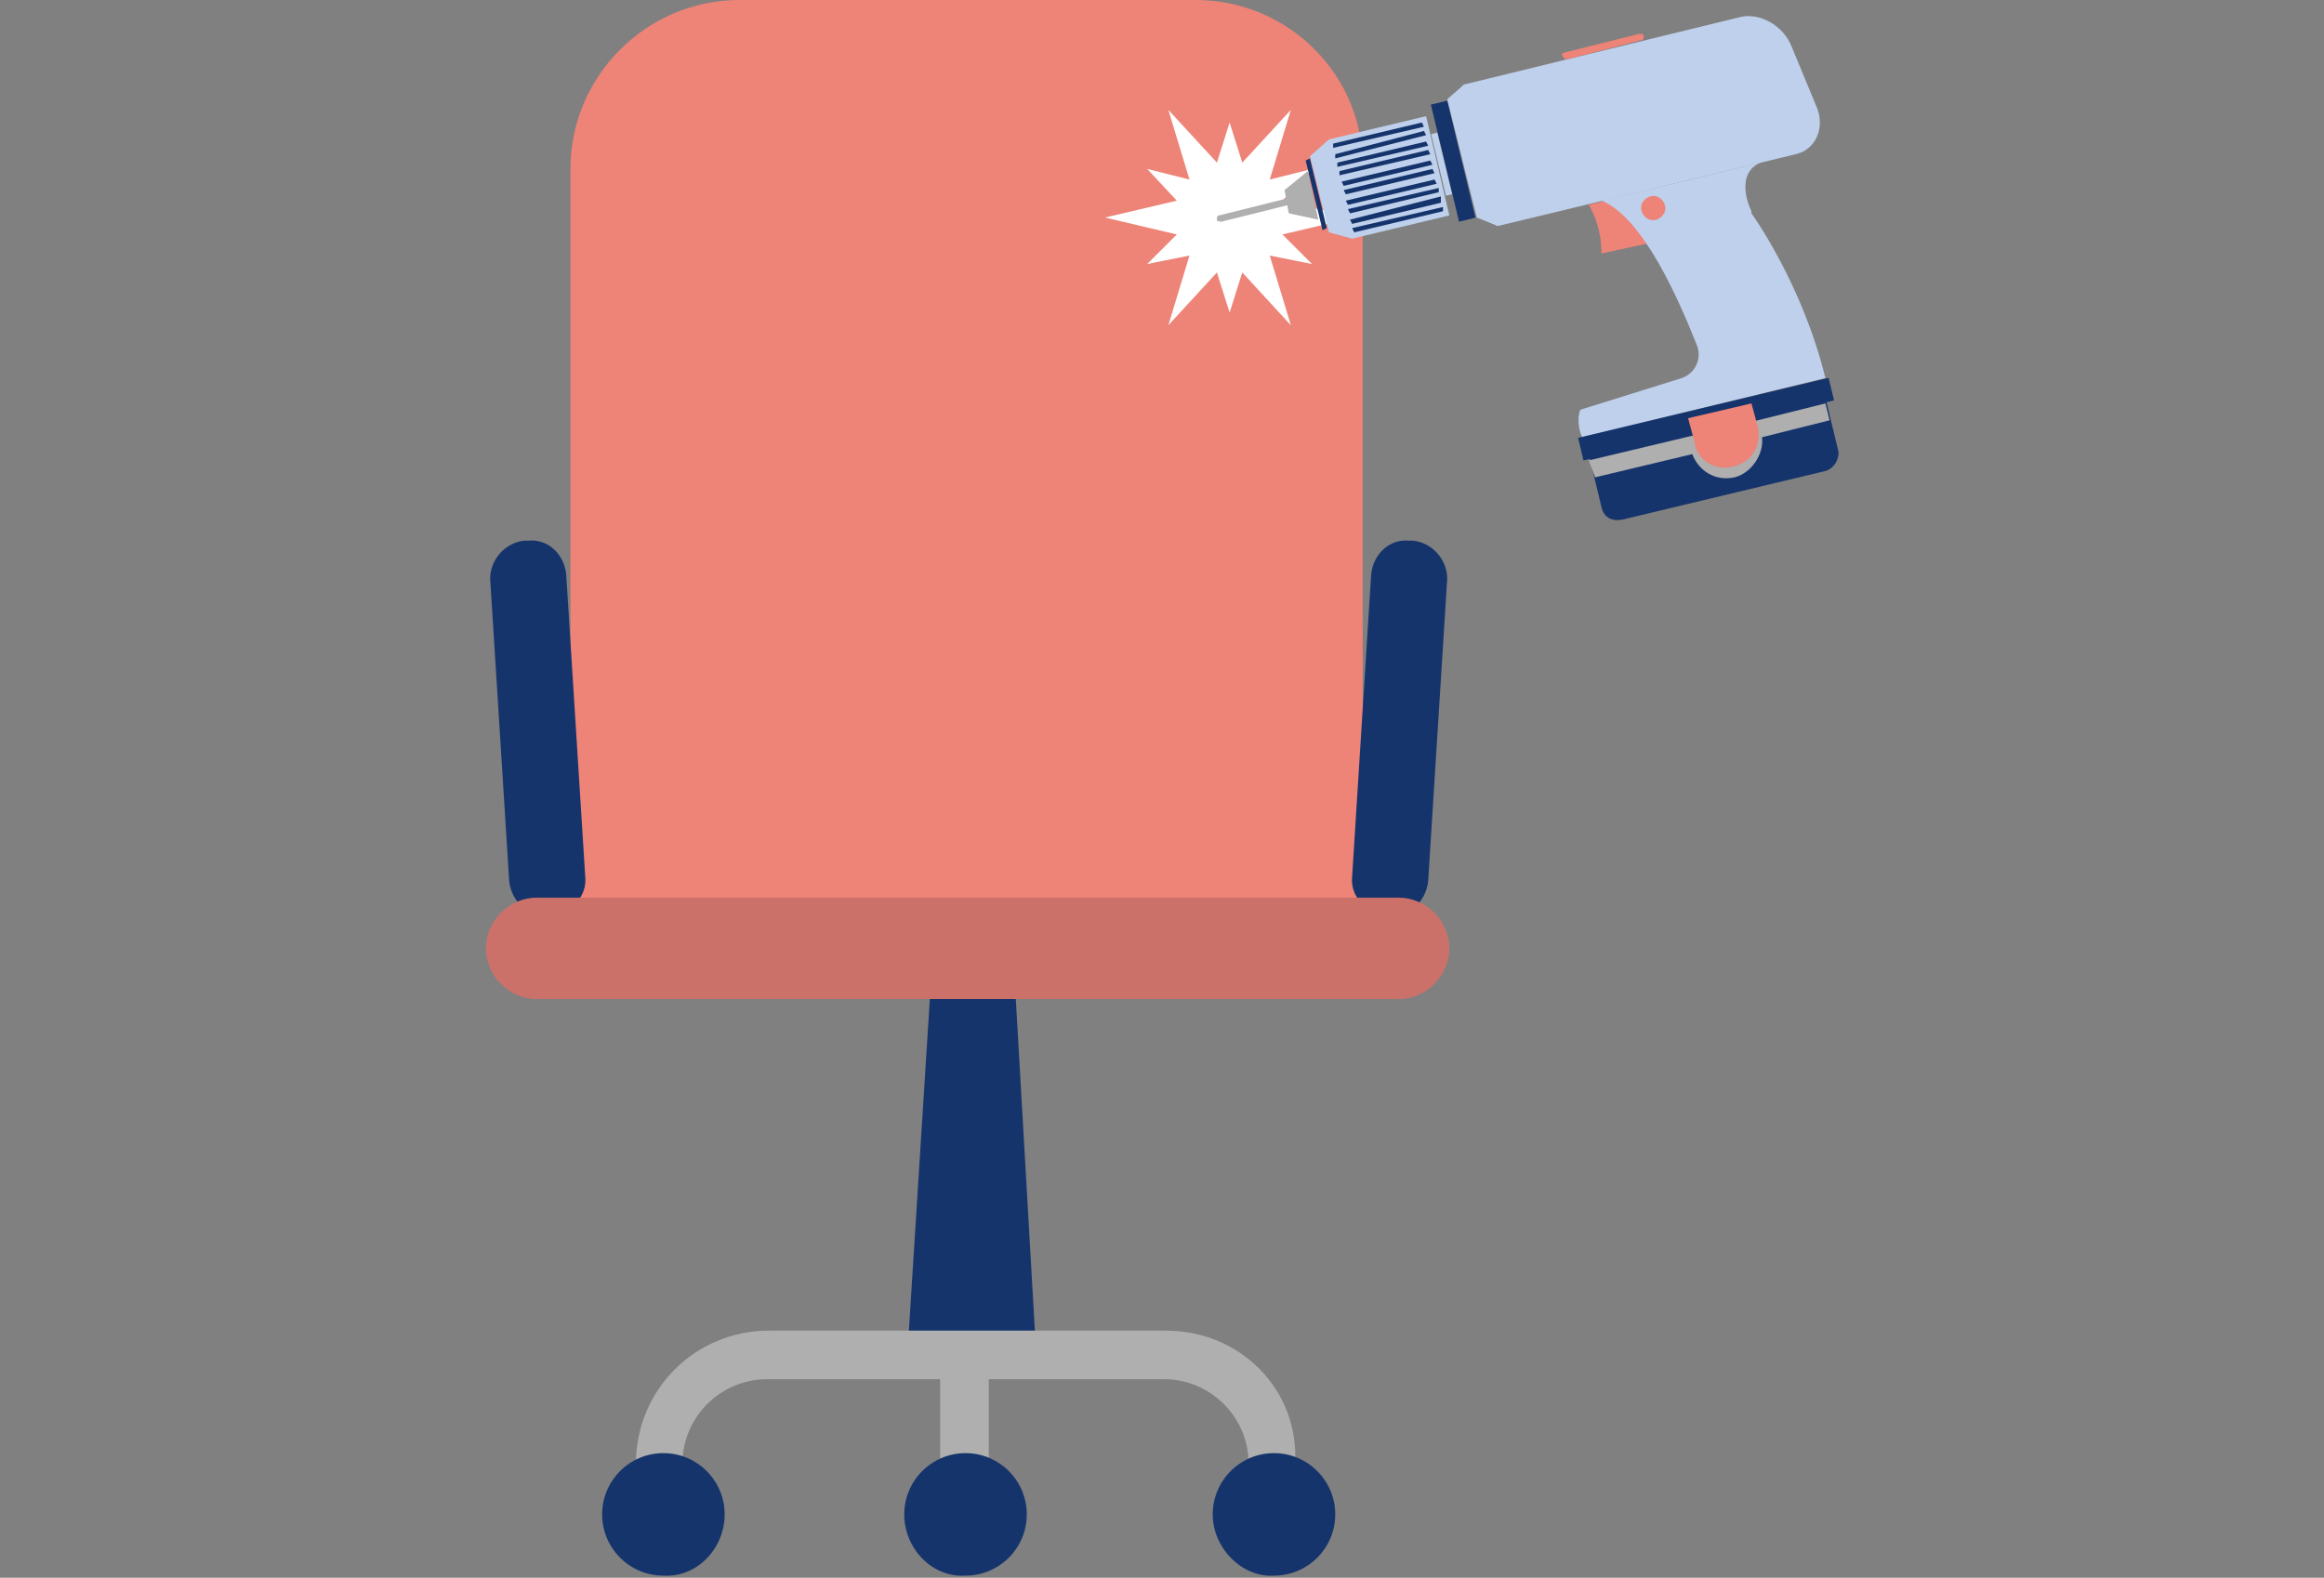 <?xml version="1.0" encoding="utf-8"?>
<!-- Generator: Adobe Illustrator 25.3.1, SVG Export Plug-In . SVG Version: 6.00 Build 0)  -->
<svg version="1.1" id="レイヤー_1" xmlns="http://www.w3.org/2000/svg" xmlns:xlink="http://www.w3.org/1999/xlink" x="0px"
	 y="0px" width="110px" height="74.7px" viewBox="0 0 110 74.7" enable-background="new 0 0 110 74.7" xml:space="preserve">
<rect x="0" y="0" width="110" height="74.7" fill="#808080" stroke="none"/>
<g>
	<defs>
		<rect id="SVGID_1_" x="23" width="64" height="74.7"/>
	</defs>
	<clipPath id="SVGID_2_">
		<use xlink:href="#SVGID_1_"  overflow="visible"/>
	</clipPath>
	<g clip-path="url(#SVGID_2_)">
		<defs>
			<rect id="SVGID_3_" x="23" y="0" width="64" height="74.7"/>
		</defs>
		<clipPath id="SVGID_4_">
			<use xlink:href="#SVGID_3_"  overflow="visible"/>
		</clipPath>
		<path clip-path="url(#SVGID_4_)" fill="#EE8377" d="M56.6,0H35c-4.4,0-8,3.6-8,8v34.2c0,2.7,2.2,4.9,4.9,4.9h27.7
			c2.7,0,4.9-2.2,4.9-4.9V8C64.6,3.6,61,0,56.6,0"/>
		<path clip-path="url(#SVGID_4_)" fill="#16346C" d="M66.9,25.6l-0.2,0c-0.9-0.1-1.7,0.6-1.8,1.6l-0.9,14.3
			c-0.1,0.9,0.6,1.7,1.6,1.8l0.2,0c0.9,0.1,1.7-0.6,1.8-1.6l0.9-14.3C68.5,26.5,67.8,25.7,66.9,25.6"/>
		<path clip-path="url(#SVGID_4_)" fill="#16346C" d="M24.8,25.6l0.2,0c0.9-0.1,1.7,0.6,1.8,1.6l0.9,14.3c0.1,0.9-0.6,1.7-1.6,1.8
			l-0.2,0c-0.9,0.1-1.7-0.6-1.8-1.6l-0.9-14.3C23.2,26.5,23.9,25.7,24.8,25.6"/>
		<polygon clip-path="url(#SVGID_4_)" fill="#16346C" points="49,63.3 43,63.3 44.1,45.9 48,45.9 		"/>
		<path clip-path="url(#SVGID_4_)" fill="#CC7169" d="M66.2,47.3H25.4c-1.3,0-2.4-1.1-2.4-2.4c0-1.3,1.1-2.4,2.4-2.4h40.8
			c1.3,0,2.4,1.1,2.4,2.4C68.6,46.2,67.5,47.3,66.2,47.3"/>
		<path clip-path="url(#SVGID_4_)" fill="#AFAFAF" d="M55.2,63h-9.3h-1.3h-8.2c-3.5,0-6.3,2.8-6.3,6.3c0,0.6,0.5,1.1,1.1,1.1
			c0.6,0,1.1-0.5,1.1-1.1c0-2.2,1.8-4,4-4h8.2v6.5h2.3v-6.5h8.3c2.2,0,4,1.8,4,4c0,0.6,0.5,1.1,1.1,1.1s1.1-0.5,1.1-1.1
			C61.5,65.8,58.7,63,55.2,63"/>
		<path clip-path="url(#SVGID_4_)" fill="#16346C" d="M34.3,71.7c0-1.6-1.3-2.9-2.9-2.9c-1.6,0-2.9,1.3-2.9,2.9s1.3,2.9,2.9,2.9
			C33,74.7,34.3,73.3,34.3,71.7"/>
		<path clip-path="url(#SVGID_4_)" fill="#16346C" d="M42.8,71.7c0-1.6,1.3-2.9,2.9-2.9c1.6,0,2.9,1.3,2.9,2.9s-1.3,2.9-2.9,2.9
			C44.1,74.7,42.8,73.3,42.8,71.7"/>
		<path clip-path="url(#SVGID_4_)" fill="#16346C" d="M57.4,71.7c0-1.6,1.3-2.9,2.9-2.9c1.6,0,2.9,1.3,2.9,2.9s-1.3,2.9-2.9,2.9
			C58.8,74.7,57.4,73.3,57.4,71.7"/>
		<polygon clip-path="url(#SVGID_4_)" fill="#FFFFFF" points="60.7,11.1 64.1,10.3 60.7,9.5 62.1,8 60.1,8.5 61.1,5.2 58.8,7.7 
			58.2,5.8 57.6,7.7 55.3,5.2 56.3,8.5 54.3,8 55.7,9.5 52.3,10.3 55.7,11.1 54.3,12.5 56.3,12.1 55.3,15.4 57.6,12.9 58.2,14.8 
			58.8,12.9 61.1,15.4 60.1,12.1 62.1,12.5 		"/>
		<path clip-path="url(#SVGID_4_)" fill="#EE8377" d="M75.2,9.7L78,9l0.6,2.4L75.8,12C75.8,10.6,75.2,9.7,75.2,9.7"/>
		<path clip-path="url(#SVGID_4_)" fill="#BED0EB" d="M70.9,10.7L85,7.3c0.9-0.2,1.4-1.2,1-2.2l-1.2-2.9c-0.4-1-1.5-1.6-2.4-1.4
			L69.3,4l-0.7,0.7l1.4,5.6L70.9,10.7z"/>
		
			<rect x="68.4" y="4.8" transform="matrix(0.972 -0.234 0.234 0.972 0.118 16.294)" clip-path="url(#SVGID_4_)" fill="#16346C" width="0.8" height="5.7"/>
		<g clip-path="url(#SVGID_4_)">
			<g>
				<defs>
					<rect id="SVGID_5_" x="73.8" y="2.8" width="8.3" height="5.5"/>
				</defs>
				<clipPath id="SVGID_6_">
					<use xlink:href="#SVGID_5_"  overflow="visible"/>
				</clipPath>
				<path clip-path="url(#SVGID_6_)" fill="#BED0EB" d="M74.8,8.3L80.5,7c1.1-0.3,1.8-1.4,1.5-2.5l0,0c-0.3-1.1-1.4-1.8-2.5-1.5
					l-5.7,1.4L74.8,8.3z"/>
			</g>
		</g>
		<g clip-path="url(#SVGID_4_)">
			<g>
				<defs>
					<rect id="SVGID_7_" x="76.1" y="3.2" width="3.9" height="4.3"/>
				</defs>
				<clipPath id="SVGID_8_">
					<use xlink:href="#SVGID_7_"  overflow="visible"/>
				</clipPath>
				
					<rect x="76.4" y="3.5" transform="matrix(0.972 -0.233 0.233 0.972 0.899 18.346)" clip-path="url(#SVGID_8_)" fill="#BED0EB" width="3.1" height="3.7"/>
			</g>
		</g>
		<path clip-path="url(#SVGID_4_)" fill="#EE8377" d="M74,2.5l3.6-0.9c0.1,0,0.2,0,0.2,0.1v0c0,0.1,0,0.2-0.1,0.2l-3.5,0.9
			c-0.1,0-0.2,0-0.2-0.1l0,0C73.9,2.6,73.9,2.6,74,2.5"/>
		<polygon clip-path="url(#SVGID_4_)" fill="#BED0EB" points="69.9,10.3 70.9,10.7 69.3,4 68.5,4.7 		"/>
		
			<rect x="68.1" y="6.3" transform="matrix(0.972 -0.234 0.234 0.972 7.012652e-02 16.161)" clip-path="url(#SVGID_4_)" fill="#BED0EB" width="0.3" height="3"/>
		<polygon clip-path="url(#SVGID_4_)" fill="#BED0EB" points="64,11.3 68.6,10.2 67.5,5.5 62.9,6.6 62,7.4 62.9,11 		"/>
		<polygon clip-path="url(#SVGID_4_)" fill="#16346C" points="63.1,7 67.4,6 67.3,5.8 63.1,6.8 		"/>
		<polygon clip-path="url(#SVGID_4_)" fill="#16346C" points="63.2,7.5 67.5,6.4 67.4,6.2 63.2,7.3 		"/>
		<polygon clip-path="url(#SVGID_4_)" fill="#16346C" points="63.3,7.9 67.6,6.9 67.5,6.7 63.3,7.7 		"/>
		<polygon clip-path="url(#SVGID_4_)" fill="#16346C" points="63.4,8.3 67.7,7.3 67.6,7.1 63.4,8.1 		"/>
		<polygon clip-path="url(#SVGID_4_)" fill="#16346C" points="63.6,8.8 67.8,7.8 67.7,7.6 63.5,8.6 		"/>
		<polygon clip-path="url(#SVGID_4_)" fill="#16346C" points="63.7,9.2 67.9,8.2 67.8,8 63.6,9 		"/>
		<polygon clip-path="url(#SVGID_4_)" fill="#16346C" points="63.8,9.7 68,8.7 67.9,8.5 63.7,9.5 		"/>
		<polygon clip-path="url(#SVGID_4_)" fill="#16346C" points="63.9,10.1 68.1,9.1 68.1,8.9 63.8,9.9 		"/>
		<polygon clip-path="url(#SVGID_4_)" fill="#16346C" points="64,10.6 68.2,9.6 68.2,9.3 63.9,10.4 		"/>
		<polygon clip-path="url(#SVGID_4_)" fill="#16346C" points="64.1,11 68.3,10 68.3,9.8 64,10.8 		"/>
		<polygon clip-path="url(#SVGID_4_)" fill="#16346C" points="62.6,10.9 62.8,10.8 62,7.5 61.8,7.6 		"/>
		<polygon clip-path="url(#SVGID_4_)" fill="#AFAFAF" points="61.9,8.1 62.4,10.4 61,10.1 60.8,9 		"/>
		<path clip-path="url(#SVGID_4_)" fill="#BED0EB" d="M74.8,19.4l4.8-1.5c0.6-0.2,1-0.9,0.7-1.6c-0.8-2-2.5-6-4.5-6.8
			c0,0,7.7-1.8,7.8-1.9c-1.5,0.4-0.9,2-0.7,2.4l0,0.1c0,0,2.4,3.3,3.5,7.8l-11.5,2.8l0,0C74.8,20.6,74.6,19.9,74.8,19.4"/>
		<g clip-path="url(#SVGID_4_)">
			<g>
				<defs>
					<rect id="SVGID_9_" x="78.6" y="10.8" width="6.2" height="5.9"/>
				</defs>
				<clipPath id="SVGID_10_">
					<use xlink:href="#SVGID_9_"  overflow="visible"/>
				</clipPath>
				<path clip-path="url(#SVGID_10_)" fill="#BED0EB" d="M81.6,16.7l3.2-0.8c-0.4-1.4-1.4-3.1-2.1-4.2c-0.5-0.8-1.5-1.1-2.4-0.9
					c-0.8,0.2-1.6,0.4-1.7,0.4C79.6,11.8,81.6,16.7,81.6,16.7"/>
			</g>
		</g>
		<path clip-path="url(#SVGID_4_)" fill="#16346C" d="M76.8,24.6l9.6-2.3c0.4-0.1,0.7-0.6,0.6-1L86.2,18L75,20.7l0.8,3.3
			C75.9,24.5,76.3,24.7,76.8,24.6"/>
		
			<rect x="74.7" y="19.3" transform="matrix(0.972 -0.233 0.233 0.972 -2.411 19.377)" clip-path="url(#SVGID_4_)" fill="#16346C" width="12.2" height="1.1"/>
		<path clip-path="url(#SVGID_4_)" fill="#AFAFAF" d="M75.2,21.8l4.6-1.1l3.4-0.8l3.2-0.8l0.2,0.8l-3.2,0.8c0.1,0.8-0.5,1.7-1.3,1.9
			l0,0c-0.9,0.2-1.7-0.3-2-1.1l-4.6,1.1L75.2,21.8z"/>
		<path clip-path="url(#SVGID_4_)" fill="#EE8377" d="M82,22.1L82,22.1c0.9-0.2,1.4-1,1.2-1.9l-0.3-1.1l-3,0.7l0.3,1.1
			C80.3,21.8,81.2,22.3,82,22.1"/>
		<path clip-path="url(#SVGID_4_)" fill="#EE8377" d="M77.7,10c0.1,0.3,0.4,0.5,0.7,0.4c0.3-0.1,0.5-0.4,0.4-0.7
			c-0.1-0.3-0.4-0.5-0.7-0.4C77.8,9.4,77.6,9.7,77.7,10"/>
		<path clip-path="url(#SVGID_4_)" fill="#AFAFAF" d="M57.8,10.5l3.2-0.8l-0.1-0.3l-3.2,0.8c-0.1,0-0.1,0.1-0.1,0.2l0,0.1
			C57.6,10.4,57.7,10.5,57.8,10.5"/>
	</g>
</g>
</svg>
